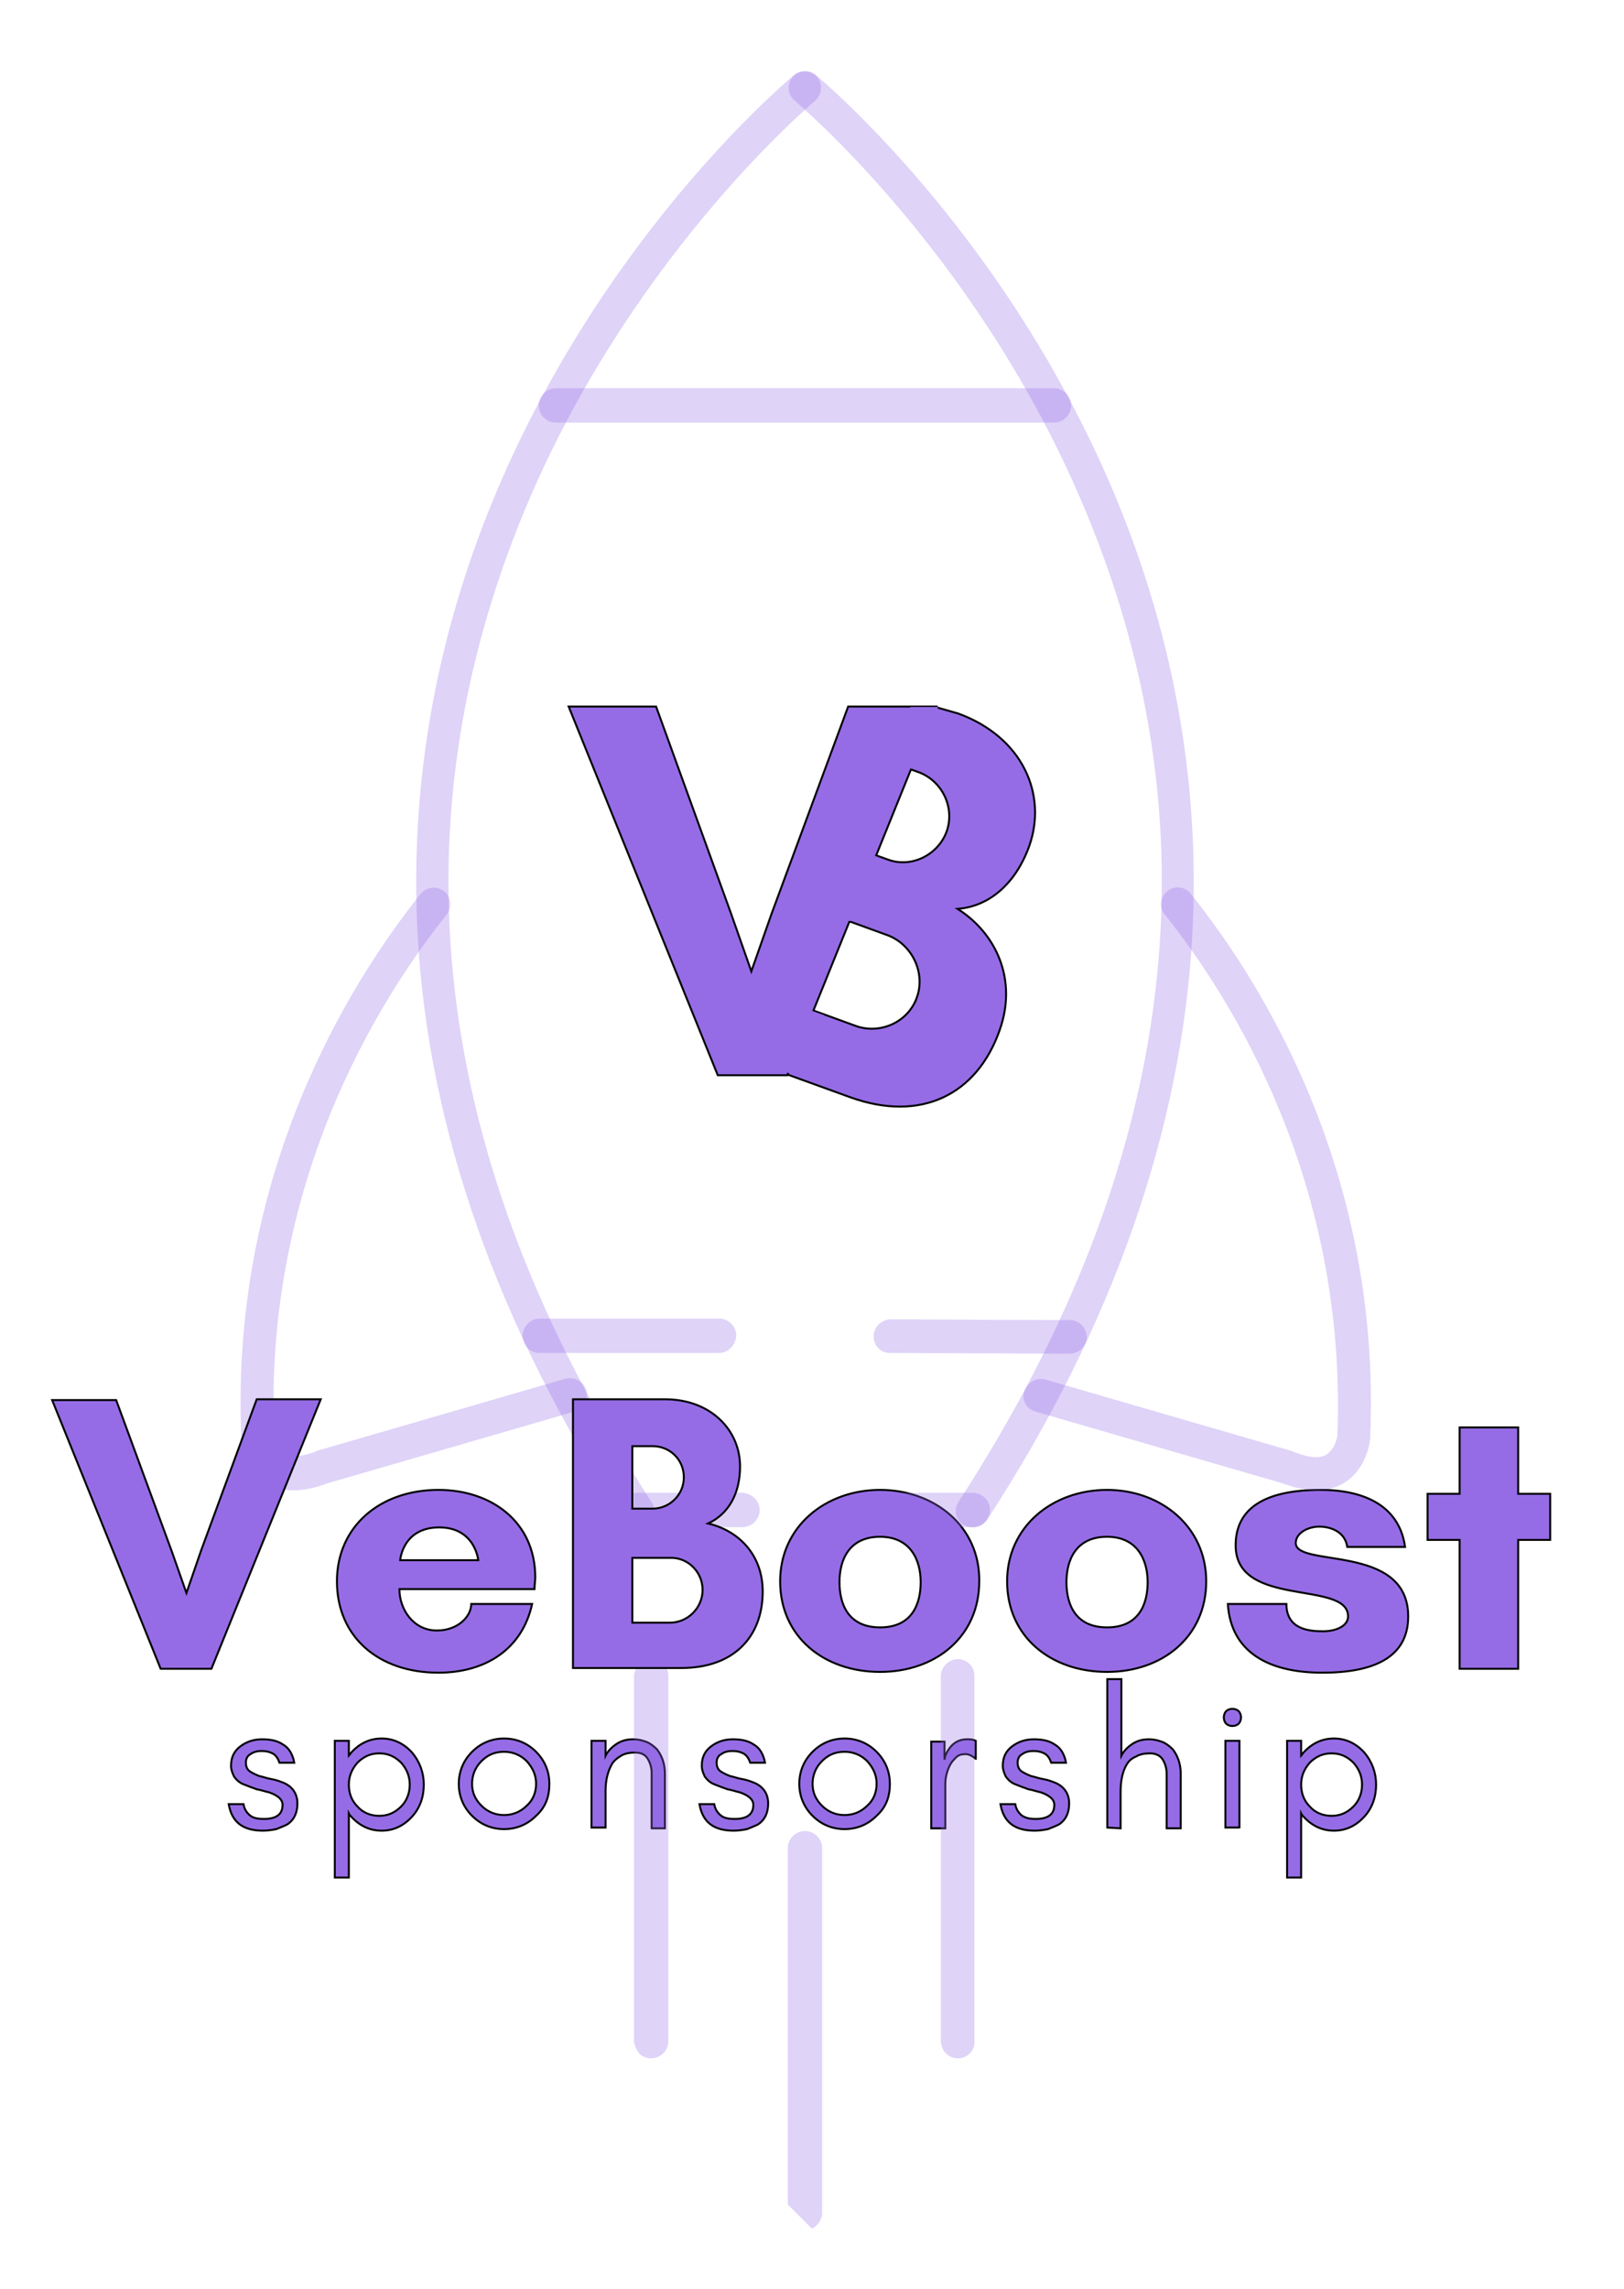 <svg enable-background="new 0 0 208 293" viewBox="0 0 208 293" xmlns="http://www.w3.org/2000/svg" xmlns:xlink="http://www.w3.org/1999/xlink"><clipPath id="a"><path d="m100.4 8.3h53.3v188h-53.3z"/></clipPath><clipPath id="b"><path d="m4.8 45.1h198v200h-198z" transform="matrix(.707 -.707 .707 .707 -72.186 115.918)"/></clipPath><clipPath id="c"><path d="m2.9 45.4h200v200h-200z" transform="matrix(.707 -.707 .707 .707 -72.712 115.351)"/></clipPath><clipPath id="d"><path d="m52.4 8.3h53.3v188h-53.3z"/></clipPath><clipPath id="e"><path d="m4.8 45.1h198v200h-198z" transform="matrix(.707 -.707 .707 .707 -72.186 115.918)"/></clipPath><clipPath id="f"><path d="m2.9 45.4h200v200h-200z" transform="matrix(.707 -.707 .707 .707 -72.712 115.351)"/></clipPath><clipPath id="g"><path d="m79 191h48v5.3h-48z"/></clipPath><clipPath id="h"><path d="m4.8 45.1h198v200h-198z" transform="matrix(.707 -.707 .707 .707 -72.186 115.918)"/></clipPath><clipPath id="i"><path d="m2.9 45.4h200v200h-200z" transform="matrix(.707 -.707 .707 .707 -72.712 115.351)"/></clipPath><clipPath id="j"><path d="m68.4 49.6h69.3v5.3h-69.3z"/></clipPath><clipPath id="k"><path d="m4.8 45.1h198v200h-198z" transform="matrix(.707 -.707 .707 .707 -72.186 115.918)"/></clipPath><clipPath id="l"><path d="m2.9 45.4h200v200h-200z" transform="matrix(.707 -.707 .707 .707 -72.712 115.351)"/></clipPath><clipPath id="m"><path d="m65.7 168.3h74.7v5.3h-74.7z"/></clipPath><clipPath id="n"><path d="m4.8 45.1h198v200h-198z" transform="matrix(.707 -.707 .707 .707 -72.186 115.918)"/></clipPath><clipPath id="o"><path d="m2.9 45.4h200v200h-200z" transform="matrix(.707 -.707 .707 .707 -72.712 115.351)"/></clipPath><clipPath id="p"><path d="m131 113.6h45.3v77.3h-45.3z"/></clipPath><clipPath id="q"><path d="m4.8 45.1h198v200h-198z" transform="matrix(.707 -.707 .707 .707 -72.186 115.918)"/></clipPath><clipPath id="r"><path d="m2.9 45.4h200v200h-200z" transform="matrix(.707 -.707 .707 .707 -72.712 115.351)"/></clipPath><clipPath id="s"><path d="m29.7 113.6h46.7v77.3h-46.7z"/></clipPath><clipPath id="t"><path d="m4.8 45.1h198v200h-198z" transform="matrix(.707 -.707 .707 .707 -72.186 115.918)"/></clipPath><clipPath id="u"><path d="m2.9 45.4h200v200h-200z" transform="matrix(.707 -.707 .707 .707 -72.712 115.351)"/></clipPath><clipPath id="v"><path d="m80.4 212.3h5.3v52h-5.3z"/></clipPath><clipPath id="w"><path d="m4.8 45.1h198v200h-198z" transform="matrix(.707 -.707 .707 .707 -72.186 115.918)"/></clipPath><clipPath id="x"><path d="m2.9 45.4h200v200h-200z" transform="matrix(.707 -.707 .707 .707 -72.712 115.351)"/></clipPath><clipPath id="y"><path d="m120.4 212.3h5.3v52h-5.3z"/></clipPath><clipPath id="z"><path d="m4.8 45.1h198v200h-198z" transform="matrix(.707 -.707 .707 .707 -72.186 115.918)"/></clipPath><clipPath id="A"><path d="m2.9 45.4h200v200h-200z" transform="matrix(.707 -.707 .707 .707 -72.712 115.351)"/></clipPath><clipPath id="B"><path d="m100.4 233.6h5.3v52h-5.3z"/></clipPath><clipPath id="C"><path d="m4.8 45.1h198v200h-198z" transform="matrix(.707 -.707 .707 .707 -72.186 115.918)"/></clipPath><clipPath id="D"><path d="m2.9 45.4h200v200h-200z" transform="matrix(.707 -.707 .707 .707 -72.712 115.351)"/></clipPath><g fill="#956ce6"><path d="m-90-39.2s.3-4.2 5-4.2c4.6 0 5 4.2 5 4.2zm17.3 2.2c0-7.1-5.6-11.2-12.4-11.2-7.5 0-13 4.7-13 11.7 0 7.1 5.3 11.7 13 11.7 5.9 0 10.7-2.9 12-8.8h-7.8c0 1.6-1.7 3.4-4.4 3.4-3 0-4.8-2.7-4.8-5.3h17.3c0-.5.1-1.1.1-1.5z" stroke="#000" stroke-miterlimit="10" stroke-width=".25" transform="translate(141.255 238.933)"/><path d="m-71.2-30.6c-4.1 0-5.2-3-5.2-5.8s1.2-5.8 5.2-5.8c3.9 0 5.2 3 5.2 5.8s-1.1 5.8-5.2 5.8zm0-17.6c-7 0-12.8 4.7-12.8 11.7 0 7.1 5.6 11.6 12.8 11.6 7.1 0 12.7-4.5 12.7-11.6.1-7-5.7-11.7-12.7-11.7z" stroke="#000" stroke-miterlimit="10" stroke-width=".25" transform="translate(183.92 238.933)"/><path d="m-63.9-30.6c-4.1 0-5.2-3-5.2-5.8s1.2-5.8 5.2-5.8c3.9 0 5.2 3 5.2 5.8s-1.1 5.8-5.2 5.8zm0-17.6c-7 0-12.8 4.7-12.8 11.7 0 7.1 5.6 11.6 12.8 11.6 7.1 0 12.7-4.5 12.7-11.6 0-7-5.8-11.7-12.7-11.7z" stroke="#000" stroke-miterlimit="10" stroke-width=".25" transform="translate(205.69 238.933)"/><path d="m-47.5-40.9c-.7-5.1-5-7.3-10.8-7.3-7.4 0-10.9 2.5-10.9 7.1 0 8.1 14.4 4.4 14.4 9.1 0 1.2-1.5 1.9-3.2 1.9s-4.7-.2-4.7-3.5h-7.5c.4 6.3 5.4 8.8 12.1 8.8 6.5 0 11-1.9 11-7.2 0-9.4-14.4-6.2-14.4-9.4 0-1.3 1.6-2.1 3-2.1s3.3.6 3.6 2.6z" stroke="#000" stroke-miterlimit="10" stroke-width=".25" transform="translate(227.459 238.933)"/><path d="m-52.2-41.8h4.1v-5.9h-4.1v-8.5h-7.5v8.5h-4.1v5.9h4.1v16.5h7.5z" stroke="#000" stroke-miterlimit="10" stroke-width=".25" transform="translate(246.645 238.933)"/><path d="m-99.6-21.8c-.4-.3-.8-.8-.9-1.5h-1.9c.4 2.3 1.8 3.4 4.4 3.4.6 0 1.2-.1 1.7-.2.5-.2 1-.4 1.4-.6.9-.6 1.3-1.5 1.3-2.7s-.6-2.1-1.7-2.6c-.5-.2-1-.4-1.6-.5s-1.1-.3-1.6-.4c-.5-.2-.9-.4-1.2-.6s-.5-.6-.5-1.1.2-.9.6-1.1c.4-.3.9-.4 1.4-.4.6 0 1 .1 1.4.3s.7.6.9 1.2h1.9c-.2-1.1-.7-1.9-1.4-2.3-.7-.5-1.6-.7-2.7-.7s-2 .3-2.8.9-1.2 1.4-1.2 2.5c0 .5.2 1 .4 1.4.3.4.7.8 1.3 1 .5.2 1 .4 1.6.6.6.1 1.1.3 1.6.4 1.1.4 1.7.9 1.7 1.6 0 1.2-.8 1.8-2.4 1.8-.7 0-1.3-.1-1.7-.4z" stroke="#000" stroke-miterlimit="10" stroke-width=".25" transform="translate(131.69 254.258)"/><path d="m-96.3-13.9v-8.2c.1.2.2.3.3.4 1.1 1.2 2.4 1.8 3.9 1.8s2.8-.6 3.9-1.8c1-1.1 1.5-2.5 1.5-4.1 0-1.5-.5-2.9-1.5-4.1-1.1-1.2-2.4-1.8-3.9-1.8s-2.8.6-3.9 1.8c-.1.1-.2.3-.3.4v-1.9h-1.8v17.5zm7.8-11.9c0 1.1-.4 2.1-1.1 2.8-.8.8-1.7 1.2-2.8 1.2s-2.1-.4-2.8-1.2c-.8-.8-1.1-1.8-1.1-2.8 0-1.1.4-2 1.1-2.8.8-.8 1.7-1.2 2.8-1.2s2 .4 2.8 1.2c.7.8 1.1 1.7 1.1 2.8z" stroke="#000" stroke-miterlimit="10" stroke-width=".25" transform="translate(140.98 254.258)"/><path d="m-84.8-25.9c0 1.1-.4 2.1-1.2 2.8-.8.8-1.8 1.2-2.9 1.2s-2.1-.4-2.9-1.2-1.2-1.7-1.2-2.8.4-2.1 1.2-2.9 1.7-1.2 2.9-1.2c1.1 0 2.1.4 2.9 1.2.8.9 1.2 1.8 1.2 2.9zm1.7 0c0-1.6-.6-3-1.7-4.1s-2.5-1.7-4.1-1.7-3 .6-4.1 1.7-1.7 2.5-1.7 4.1.6 3 1.7 4.1 2.5 1.7 4.1 1.7 3-.6 4.1-1.7c1.2-1.1 1.7-2.4 1.7-4.1z" stroke="#000" stroke-miterlimit="10" stroke-width=".25" transform="translate(153.461 254.258)"/><path d="m-82.2-20.2h1.8v-7c0-1.3-.4-2.3-1-3.1-.4-.4-.8-.7-1.2-.9-.5-.2-1.1-.4-1.9-.4s-1.5.2-2.1.6-1.1.9-1.4 1.5v-1.9h-1.8v11.1h1.8v-4.7c0-1.4.3-2.5.8-3.4.3-.5.7-.8 1.2-1.1s1.1-.4 1.8-.4c.8 0 1.3.3 1.6.8s.5 1.1.5 1.8v7.1z" stroke="#000" stroke-miterlimit="10" stroke-width=".25" transform="translate(165.561 254.258)"/><path d="m-84.5-21.8c-.4-.3-.8-.8-.9-1.5h-1.9c.4 2.3 1.8 3.4 4.4 3.4.6 0 1.2-.1 1.7-.2.5-.2 1-.4 1.4-.6.9-.6 1.3-1.5 1.3-2.7s-.6-2.1-1.7-2.6c-.5-.2-1-.4-1.6-.5s-1.1-.3-1.6-.4c-.5-.2-.9-.4-1.2-.6s-.5-.6-.5-1.1.2-.9.6-1.1c.4-.3.9-.4 1.4-.4.6 0 1 .1 1.4.3s.7.6.9 1.2h1.9c-.2-1.1-.7-1.9-1.4-2.3-.7-.5-1.6-.7-2.7-.7s-2 .3-2.8.9-1.2 1.4-1.2 2.5c0 .5.2 1 .4 1.4.3.4.7.8 1.3 1 .5.2 1 .4 1.6.6.6.1 1.1.3 1.6.4 1.1.4 1.7.9 1.7 1.6 0 1.2-.8 1.8-2.4 1.8-.7 0-1.3-.1-1.7-.4z" stroke="#000" stroke-miterlimit="10" stroke-width=".25" transform="translate(176.883 254.258)"/><path d="m-73.9-25.9c0 1.1-.4 2.1-1.2 2.8-.8.8-1.8 1.2-2.9 1.2s-2.1-.4-2.9-1.2-1.2-1.7-1.2-2.8.4-2.1 1.2-2.9 1.7-1.2 2.9-1.2c1.1 0 2.1.4 2.9 1.2.8.9 1.2 1.8 1.2 2.9zm1.7 0c0-1.6-.6-3-1.7-4.1s-2.5-1.7-4.1-1.7-3 .6-4.1 1.7-1.7 2.5-1.7 4.1.6 3 1.7 4.1 2.5 1.7 4.1 1.7 3-.6 4.1-1.7c1.2-1.1 1.7-2.4 1.7-4.1z" stroke="#000" stroke-miterlimit="10" stroke-width=".25" transform="translate(186.173 254.258)"/><path d="m-73.3-29.1v-2.3c-.4-.2-.7-.2-1.1-.2-1.3 0-2.2.7-2.8 2.1l-.1.5v-2.3h-1.7v11.1h1.8v-5.6c0-.9.2-1.7.6-2.5.2-.4.5-.7.8-1s.7-.4 1.2-.4.9.3 1.3.6z" stroke="#000" stroke-miterlimit="10" stroke-width=".25" transform="translate(198.274 254.258)"/><path d="m-74.9-21.8c-.4-.3-.8-.8-.9-1.5h-1.9c.4 2.3 1.8 3.4 4.4 3.4.6 0 1.2-.1 1.7-.2.5-.2 1-.4 1.4-.6.9-.6 1.3-1.5 1.3-2.7s-.6-2.1-1.7-2.6c-.5-.2-1-.4-1.6-.5s-1.1-.3-1.6-.4c-.5-.2-.9-.4-1.2-.6s-.5-.6-.5-1.1.2-.9.6-1.1c.4-.3.9-.4 1.4-.4.6 0 1 .1 1.4.3s.7.6.9 1.2h1.9c-.2-1.1-.7-1.9-1.4-2.3-.7-.5-1.6-.7-2.7-.7s-2 .3-2.8.9-1.2 1.4-1.2 2.5c0 .5.2 1 .4 1.4.3.4.7.8 1.3 1 .5.2 1 .4 1.6.6.6.1 1.1.3 1.6.4 1.1.4 1.7.9 1.7 1.6 0 1.2-.8 1.8-2.4 1.8-.7 0-1.2-.1-1.7-.4z" stroke="#000" stroke-miterlimit="10" stroke-width=".25" transform="translate(205.835 254.258)"/><path d="m-71.6-20.2v-4.7c0-1.5.3-2.7.8-3.5.3-.5.7-.8 1.2-1 .5-.3 1.1-.4 1.8-.4s1.3.3 1.6.8.5 1.1.5 1.8v7h1.8v-7c0-1.3-.4-2.3-1-3.1-.4-.4-.8-.7-1.2-.9-.5-.2-1.1-.4-1.9-.4s-1.5.2-2.1.6-1.1.9-1.4 1.5v-9.8h-1.8v19z" stroke="#000" stroke-miterlimit="10" stroke-width=".25" transform="translate(215.124 254.258)"/><path d="m-67.8-35.2c-.2-.2-.5-.3-.8-.3s-.6.1-.8.3-.3.5-.3.8.1.6.3.8.5.3.8.3.6-.1.8-.3.3-.5.3-.8-.1-.6-.3-.8zm.1 15v-11.2h-1.8v11.1h1.8z" stroke="#000" stroke-miterlimit="10" stroke-width=".25" transform="translate(226.446 254.258)"/><path d="m-65.8-13.9v-8.2c.1.2.2.3.3.4 1.1 1.2 2.4 1.8 3.9 1.8s2.8-.6 3.9-1.8c1-1.1 1.5-2.5 1.5-4.1 0-1.5-.5-2.9-1.5-4.1-1.1-1.2-2.4-1.8-3.9-1.8s-2.8.6-3.9 1.8c-.1.1-.2.3-.3.4v-1.9h-1.8v17.5zm7.8-11.9c0 1.1-.4 2.1-1.1 2.8-.8.8-1.7 1.2-2.8 1.2s-2.1-.4-2.8-1.2c-.8-.8-1.1-1.8-1.1-2.8 0-1.1.4-2 1.1-2.8.8-.8 1.7-1.2 2.8-1.2s2 .4 2.8 1.2c.7.8 1.1 1.7 1.1 2.8z" stroke="#000" stroke-miterlimit="10" stroke-width=".25" transform="translate(232.449 254.258)"/></g><g clip-path="url(#a)" opacity=".3"><g clip-path="url(#b)"><g clip-path="url(#c)"><path clip-rule="evenodd" d="m123 194.9c.1.1.2.2.4.3 1 .6 2.3.4 3-.6 16.1-24.7 24.9-49.9 26.3-74.7 1.1-19.9-2.5-39.6-10.8-58.6-14.1-32.2-36.5-50.9-37.4-51.7s-2.3-.6-3 .3c-.8.9-.6 2.3.3 3 .2.2 22.6 18.9 36.3 50.3 18.3 41.9 13.1 85.3-15.3 129-.6.9-.5 2 .2 2.7z" fill="#956ce6" fill-rule="evenodd"/></g></g></g><g clip-path="url(#d)" opacity=".3"><g clip-path="url(#e)"><g clip-path="url(#f)"><path clip-rule="evenodd" d="m80.1 194.9c.7.7 1.8.8 2.7.3 1-.7 1.3-2 .6-3-28.4-43.7-33.5-87.1-15.3-129 13.7-31.4 36.1-50.1 36.3-50.3.9-.8 1-2.1.3-3-.8-.9-2.1-1-3-.3-.9.8-23.3 19.5-37.4 51.7-8.3 19-11.9 38.7-10.8 58.6 1.4 24.8 10.3 49.9 26.4 74.7 0 .1.1.2.2.3z" fill="#956ce6" fill-rule="evenodd"/></g></g></g><g clip-path="url(#g)" opacity=".3"><g clip-path="url(#h)"><g clip-path="url(#i)"><path clip-rule="evenodd" d="m109.6 194.9c.4.4.9.6 1.5.6h13.5c1.2 0 2.2-1 2.2-2.2s-1-2.2-2.2-2.2h-13.5c-1.2 0-2.2 1-2.2 2.2.1.7.3 1.2.7 1.6zm-29.5 0c.4.4.9.6 1.5.6h13.5c1.2 0 2.2-1 2.2-2.2s-1-2.1-2.2-2.2h-13.5c-1.2 0-2.2 1-2.2 2.2.1.7.3 1.2.7 1.6z" fill="#956ce6" fill-rule="evenodd"/></g></g></g><g clip-path="url(#j)" opacity=".3"><g clip-path="url(#k)"><g clip-path="url(#l)"><path clip-rule="evenodd" d="m69.7 53.5c.4.4.9.6 1.5.6h63.8c1.2 0 2.2-1 2.2-2.2s-1-2.2-2.2-2.2h-63.8c-1.2 0-2.2 1-2.2 2.2 0 .7.3 1.3.7 1.6z" fill="#956ce6" fill-rule="evenodd"/></g></g></g><g clip-path="url(#m)" opacity=".3"><g clip-path="url(#n)"><g clip-path="url(#o)"><path clip-rule="evenodd" d="m112.5 172.6c.4.4.9.6 1.5.6l23 .1c1.2 0 2.2-1 2.2-2.1 0-1.2-1-2.2-2.1-2.2l-23-.1c-1.2 0-2.2 1-2.2 2.1 0 .7.2 1.2.6 1.6zm-44.9 0c.4.4.9.6 1.5.6h23c1.2 0 2.1-1 2.2-2.2 0-1.2-1-2.2-2.2-2.2h-23c-1.2 0-2.1 1-2.2 2.2.1.7.3 1.2.7 1.6z" fill="#956ce6" fill-rule="evenodd"/></g></g></g><g clip-path="url(#p)" opacity=".3"><g clip-path="url(#q)"><g clip-path="url(#r)"><path clip-rule="evenodd" d="m131.7 180.2c.2.2.6.4.9.5l31.7 9.2c3.2 1.2 5.8 1.2 7.9-.1 2.9-1.8 3.3-5.4 3.3-5.8v-.1c1.4-33.7-13.8-58-23-69.5-.7-.9-2.1-1.1-3-.3-.9.7-1.1 2.1-.3 3 8.8 11 23.3 34.4 22.1 66.6 0 .2-.3 1.8-1.4 2.5s-2.8.2-4.1-.3c-.1 0-.1 0-.2-.1l-31.7-9.2c-1.1-.3-2.3.3-2.7 1.5-.3.8-0 1.6.5 2.1z" fill="#956ce6" fill-rule="evenodd"/></g></g></g><g clip-path="url(#s)" opacity=".3"><g clip-path="url(#t)"><g clip-path="url(#u)"><path clip-rule="evenodd" d="m32.9 188.9c.3.3.7.6 1.1.9 2.1 1.3 4.7 1.3 7.9.1l31.7-9.2c1.1-.3 1.8-1.5 1.5-2.7-.3-1.1-1.5-1.8-2.7-1.5l-31.7 9.2c-.1 0-.1 0-.2.1-1.3.5-3 .9-4.1.3-1.1-.7-1.3-2.2-1.3-2.4-1.3-32.2 13.3-55.6 22.1-66.6.7-.9.6-2.3-.3-3s-2.3-.6-3 .3c-9.2 11.5-24.4 35.9-23 69.5v.1c-.2.4.1 3 2 4.9z" fill="#956ce6" fill-rule="evenodd"/></g></g></g><g clip-path="url(#v)" opacity=".3"><g clip-path="url(#w)"><g clip-path="url(#x)"><path clip-rule="evenodd" d="m81.9 262.9c.4.4.9.6 1.5.6 1.2 0 2.2-1 2.2-2.2v-46.8c0-1.2-1-2.1-2.2-2.1s-2.1 1-2.2 2.1v46.8c.1.7.4 1.3.7 1.6z" fill="#956ce6" fill-rule="evenodd"/></g></g></g><g clip-path="url(#y)" opacity=".3"><g clip-path="url(#z)"><g clip-path="url(#A)"><path clip-rule="evenodd" d="m121.2 262.9c.4.4.9.6 1.5.6 1.2 0 2.2-1 2.1-2.2v-46.8c0-1.2-1-2.1-2.1-2.1-1.2 0-2.2 1-2.2 2.2v46.8c.1.6.3 1.2.7 1.5z" fill="#956ce6" fill-rule="evenodd"/></g></g></g><g clip-path="url(#B)" opacity=".3"><g clip-path="url(#C)"><g clip-path="url(#D)"><path clip-rule="evenodd" d="m101.6 284.9c.4.4.9.6 1.5.6 1.2 0 2.1-1 2.2-2.1v-46.8c0-1.2-1-2.2-2.2-2.2s-2.2 1-2.2 2.2v46.8c0 .6.3 1.1.7 1.5z" fill="#956ce6" fill-rule="evenodd"/></g></g></g><path d="m-74-59.8h-8.2l-7.1 19.3-1.9 5.5-1.9-5.4-7.1-19.3h-8.2l13.9 34.4h6.5z" fill="#956ce6" stroke="#000" stroke-miterlimit="10" stroke-width=".25" transform="translate(115.078 238.933)"/><path d="m-73-35.4c0 2.3-1.9 4.2-4.2 4.2h-4.8v-8.3h4.8c2.3-.1 4.2 1.8 4.2 4.1zm-2.4-14.4c0 2.2-1.8 4-4 4h-2.6v-8h2.6c2.2 0 4 1.7 4 4zm10.1 14.6c0-4.7-3.1-7.8-7-8.7 2.6-1.2 4.1-3.8 4.1-7.3 0-4.7-3.8-8.6-9.6-8.6h-11.8v34.4h13.9c6.6 0 10.4-3.9 10.4-9.8z" fill="#956ce6" stroke="#000" stroke-miterlimit="10" stroke-width=".25" transform="translate(162.986 238.933)"/><path d="m-51.8-73c-1.1 3.2-4.7 4.8-7.8 3.7l-6.6-2.4 4.1-11.6 6.6 2.4c3.1 1.2 4.8 4.8 3.7 7.9zm3.8-21.2c-1.1 3-4.5 4.7-7.5 3.6l-3.6-1.3 3.9-11.2 3.6 1.3c3 1.1 4.7 4.5 3.6 7.6zm-30.9 27.3 18.5 6.7c9.1 3.3 16.3-.3 19.2-8.6 2.3-6.5-.5-12.4-5.4-15.5 4.1-.3 7.5-3.3 9.2-8.1 2.3-6.6-.9-13.9-9.1-16.9l-2.8-.8" fill="#956ce6" stroke="#000" stroke-miterlimit="10" stroke-width=".25" transform="translate(169.244 200.649)"/><path d="m-39.7-114.5h-11.3l-9.8 26.5-2.6 7.4-2.6-7.4-9.6-26.5h-11.2l19.1 47.2h8.9z" fill="#956ce6" stroke="#000" stroke-miterlimit="10" stroke-width=".25" transform="translate(159.631 204.95)"/><path d="m108.1 109.6h4.2v8.3h-4.2z" fill="#956ce6"/><path d="m98.3 131.7h8.5v3.3h-8.5z" fill="#956ce6" transform="matrix(.334 -.943 .943 .334 -57.398 185.593)"/><path d="m120.1 90.5h-3.5v7.9h3.5z" fill="#956ce6"/></svg>